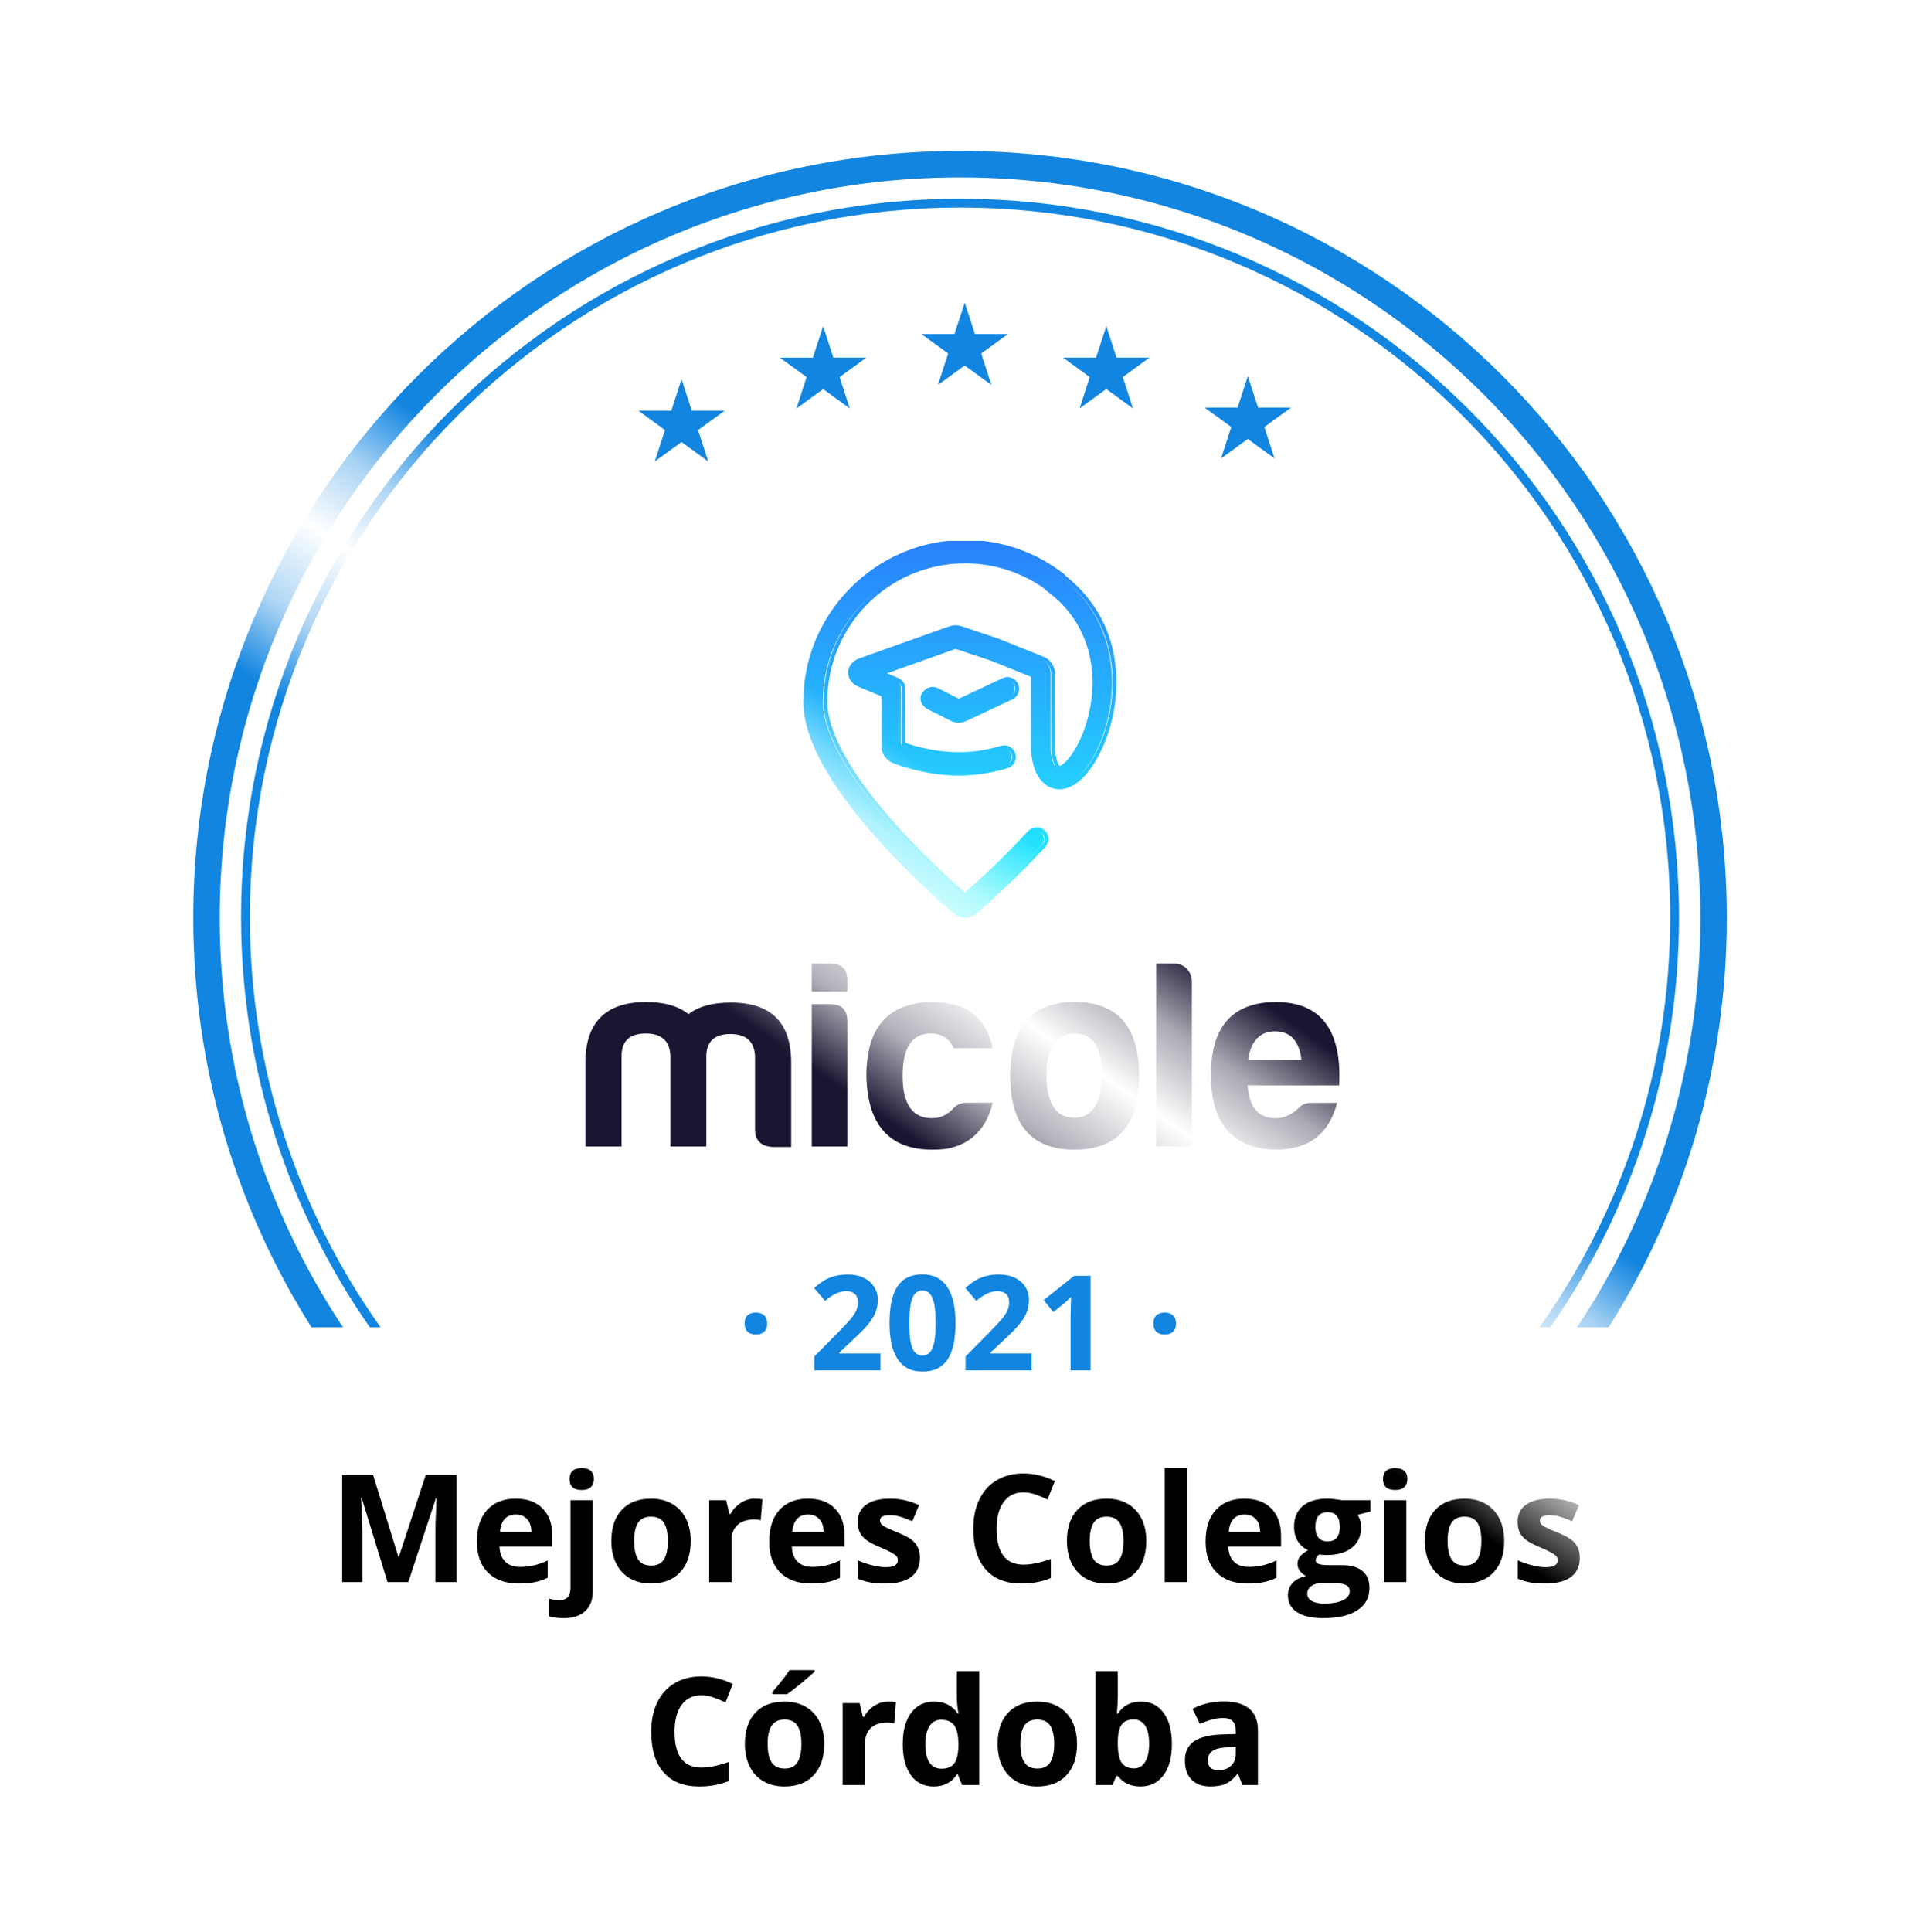 <svg width="218" height="219" viewBox="0 0 218 219" fill="none" xmlns="http://www.w3.org/2000/svg">
<g filter="url(#filter0_d_1114_2825)">
<path fill-rule="evenodd" clip-rule="evenodd" d="M114.443 2.498C111.392 -0.833 106.142 -0.833 103.091 2.498C100.464 5.366 96.111 5.824 92.945 3.565C89.268 0.941 84.133 2.032 81.841 5.925C79.868 9.276 75.705 10.629 72.138 9.077C67.996 7.275 63.2 9.411 61.768 13.694C60.535 17.383 56.744 19.572 52.932 18.796C48.507 17.894 44.259 20.98 43.749 25.468C43.31 29.332 40.056 32.262 36.167 32.295C31.65 32.333 28.138 36.234 28.572 40.73C28.945 44.602 26.372 48.144 22.575 48.984C18.165 49.961 15.54 54.508 16.899 58.815C18.069 62.524 16.289 66.523 12.749 68.135C8.639 70.008 7.016 75.001 9.241 78.931C11.157 82.316 10.247 86.598 7.12 88.911C3.489 91.597 2.94 96.818 5.934 100.2C8.511 103.112 8.511 107.49 5.934 110.403C2.94 113.785 3.489 119.006 7.12 121.692C10.247 124.005 11.157 128.287 9.241 131.671C7.016 135.602 8.639 140.595 12.749 142.467C16.289 144.079 18.069 148.079 16.899 151.788L16.51 153.021C15.36 156.665 17.581 160.512 21.312 161.339L26 162.377V179.301C26 184.824 30.477 189.301 36 189.301H44C49.523 189.301 54 193.778 54 199.301V200.301C54 205.824 58.477 210.301 64 210.301H154C159.523 210.301 164 205.824 164 200.301V199.301C164 193.778 168.477 189.301 174 189.301H182C187.523 189.301 192 184.824 192 179.301V162.274L196.222 161.339C199.953 160.512 202.174 156.665 201.024 153.021L200.635 151.788C199.465 148.079 201.245 144.079 204.785 142.467C208.895 140.595 210.518 135.602 208.292 131.671C206.377 128.287 207.287 124.005 210.414 121.692C214.045 119.006 214.594 113.785 211.6 110.403C209.022 107.49 209.022 103.112 211.6 100.2C214.594 96.818 214.045 91.597 210.414 88.911C207.287 86.598 206.377 82.316 208.292 78.931C210.518 75.001 208.895 70.008 204.785 68.135C201.245 66.523 199.465 62.524 200.635 58.815C201.994 54.508 199.369 49.961 194.959 48.984C191.162 48.144 188.589 44.602 188.962 40.73C189.396 36.234 185.883 32.333 181.367 32.295C177.478 32.262 174.224 29.332 173.785 25.468C173.275 20.98 169.027 17.894 164.601 18.796C160.79 19.572 156.999 17.383 155.766 13.694C154.334 9.411 149.538 7.275 145.396 9.077C141.829 10.629 137.666 9.276 135.693 5.925C133.401 2.032 128.266 0.941 124.589 3.565C121.423 5.824 117.07 5.366 114.443 2.498Z" fill="white"/>
</g>
<path d="M109.367 34.301L110.476 37.717L110.52 37.861H110.67H114.264L111.358 39.974L111.236 40.063L111.28 40.207L112.389 43.623L109.483 41.511L109.361 41.422L109.239 41.511L106.333 43.623L107.442 40.207L107.487 40.063L107.365 39.974L104.458 37.861H108.052H108.202L108.246 37.717L109.367 34.301Z" fill="#1185E0"/>
<path d="M125.416 36.971L126.526 40.387L126.57 40.531H126.72H130.313L127.407 42.644L127.285 42.733L127.33 42.877L128.439 46.293L125.533 44.18L125.411 44.092L125.289 44.18L122.383 46.293L123.492 42.877L123.536 42.733L123.414 42.644L120.508 40.531H124.102H124.252L124.296 40.387L125.416 36.971Z" fill="#1185E0"/>
<path d="M77.267 42.978L78.376 46.395L78.42 46.539H78.57H82.164L79.258 48.652L79.136 48.741L79.18 48.885L80.289 52.301L77.383 50.188L77.261 50.099L77.139 50.188L74.233 52.301L75.342 48.885L75.387 48.741L75.265 48.652L72.364 46.539H75.958H76.108L76.152 46.395L77.267 42.978Z" fill="#1185E0"/>
<path d="M93.317 36.971L94.426 40.387L94.47 40.531H94.62H98.214L95.308 42.644L95.186 42.733L95.23 42.877L96.339 46.293L93.439 44.186L93.317 44.097L93.195 44.186L90.289 46.299L91.398 42.883L91.442 42.739L91.32 42.65L88.414 40.537H92.008H92.158L92.202 40.392L93.317 36.971Z" fill="#1185E0"/>
<path d="M141.461 42.635L142.57 46.051L142.614 46.195H142.764H146.358L143.452 48.308L143.329 48.397L143.374 48.541L144.483 51.958L141.577 49.844L141.455 49.756L141.333 49.844L138.427 51.958L139.536 48.541L139.58 48.397L139.47 48.308L136.563 46.195H140.157H140.307L140.351 46.051L141.461 42.635Z" fill="#1185E0"/>
<path d="M79.519 192.132C78.551 192.132 77.801 192.498 77.269 193.228C76.738 193.953 76.473 194.966 76.473 196.266C76.473 198.972 77.488 200.325 79.519 200.325C80.371 200.325 81.403 200.112 82.615 199.686V201.844C81.619 202.259 80.507 202.467 79.278 202.467C77.513 202.467 76.163 201.933 75.228 200.865C74.292 199.791 73.825 198.253 73.825 196.25C73.825 194.988 74.054 193.884 74.514 192.938C74.973 191.986 75.632 191.258 76.489 190.754C77.353 190.245 78.362 189.991 79.519 189.991C80.698 189.991 81.882 190.276 83.072 190.846L82.242 192.938C81.788 192.722 81.331 192.534 80.872 192.373C80.413 192.213 79.962 192.132 79.519 192.132ZM87.023 197.644C87.023 198.563 87.172 199.257 87.471 199.728C87.776 200.198 88.268 200.433 88.949 200.433C89.624 200.433 90.108 200.201 90.401 199.736C90.7 199.265 90.85 198.568 90.85 197.644C90.85 196.725 90.7 196.036 90.401 195.577C90.103 195.118 89.613 194.888 88.932 194.888C88.257 194.888 87.77 195.118 87.471 195.577C87.172 196.031 87.023 196.72 87.023 197.644ZM93.439 197.644C93.439 199.155 93.041 200.336 92.244 201.188C91.447 202.041 90.338 202.467 88.915 202.467C88.025 202.467 87.239 202.273 86.558 201.886C85.877 201.493 85.355 200.931 84.989 200.201C84.624 199.47 84.441 198.618 84.441 197.644C84.441 196.128 84.837 194.949 85.628 194.108C86.42 193.267 87.532 192.846 88.965 192.846C89.856 192.846 90.642 193.04 91.323 193.427C92.003 193.815 92.526 194.371 92.892 195.096C93.257 195.821 93.439 196.67 93.439 197.644ZM87.554 192V191.775C88.506 190.669 89.156 189.836 89.505 189.277H92.344V189.451C92.056 189.739 91.564 190.168 90.866 190.738C90.174 191.302 89.632 191.723 89.239 192H87.554ZM100.711 192.846C101.054 192.846 101.339 192.871 101.566 192.921L101.375 195.295C101.17 195.24 100.921 195.212 100.628 195.212C99.82 195.212 99.189 195.419 98.735 195.834C98.287 196.25 98.063 196.831 98.063 197.578V202.301H95.531V193.021H97.449L97.822 194.581H97.947C98.234 194.061 98.622 193.643 99.109 193.328C99.601 193.007 100.135 192.846 100.711 192.846ZM105.841 202.467C104.751 202.467 103.893 202.043 103.268 201.197C102.648 200.35 102.338 199.177 102.338 197.677C102.338 196.155 102.653 194.971 103.284 194.125C103.921 193.272 104.795 192.846 105.907 192.846C107.075 192.846 107.966 193.3 108.58 194.208H108.663C108.536 193.516 108.472 192.899 108.472 192.356V189.385H111.012V202.301H109.07L108.58 201.097H108.472C107.897 202.01 107.02 202.467 105.841 202.467ZM106.729 200.45C107.376 200.45 107.85 200.262 108.148 199.885C108.453 199.509 108.619 198.87 108.646 197.968V197.694C108.646 196.698 108.492 195.984 108.182 195.552C107.877 195.121 107.379 194.905 106.688 194.905C106.123 194.905 105.683 195.146 105.368 195.627C105.058 196.103 104.903 196.797 104.903 197.71C104.903 198.624 105.061 199.31 105.376 199.769C105.691 200.223 106.142 200.45 106.729 200.45ZM115.677 197.644C115.677 198.563 115.827 199.257 116.125 199.728C116.43 200.198 116.922 200.433 117.603 200.433C118.278 200.433 118.762 200.201 119.056 199.736C119.354 199.265 119.504 198.568 119.504 197.644C119.504 196.725 119.354 196.036 119.056 195.577C118.757 195.118 118.267 194.888 117.586 194.888C116.911 194.888 116.424 195.118 116.125 195.577C115.827 196.031 115.677 196.72 115.677 197.644ZM122.094 197.644C122.094 199.155 121.695 200.336 120.898 201.188C120.102 202.041 118.992 202.467 117.57 202.467C116.679 202.467 115.893 202.273 115.212 201.886C114.532 201.493 114.009 200.931 113.644 200.201C113.278 199.47 113.096 198.618 113.096 197.644C113.096 196.128 113.491 194.949 114.283 194.108C115.074 193.267 116.186 192.846 117.62 192.846C118.511 192.846 119.296 193.04 119.977 193.427C120.658 193.815 121.181 194.371 121.546 195.096C121.911 195.821 122.094 196.67 122.094 197.644ZM129.349 192.846C130.444 192.846 131.302 193.275 131.922 194.133C132.542 194.985 132.852 196.155 132.852 197.644C132.852 199.177 132.531 200.364 131.889 201.205C131.252 202.046 130.383 202.467 129.282 202.467C128.192 202.467 127.337 202.071 126.717 201.28H126.543L126.12 202.301H124.186V189.385H126.717V192.39C126.717 192.771 126.684 193.383 126.618 194.224H126.717C127.309 193.306 128.187 192.846 129.349 192.846ZM128.535 194.872C127.91 194.872 127.453 195.065 127.166 195.453C126.878 195.834 126.728 196.468 126.717 197.354V197.627C126.717 198.624 126.864 199.337 127.157 199.769C127.456 200.201 127.926 200.417 128.568 200.417C129.089 200.417 129.501 200.179 129.805 199.703C130.115 199.221 130.27 198.524 130.27 197.611C130.27 196.698 130.115 196.014 129.805 195.561C129.495 195.101 129.072 194.872 128.535 194.872ZM140.837 202.301L140.347 201.039H140.281C139.855 201.576 139.415 201.949 138.961 202.16C138.513 202.364 137.926 202.467 137.201 202.467C136.31 202.467 135.607 202.212 135.093 201.703C134.584 201.194 134.329 200.469 134.329 199.528C134.329 198.543 134.672 197.818 135.358 197.354C136.05 196.883 137.09 196.623 138.479 196.573L140.09 196.523V196.117C140.09 195.176 139.608 194.706 138.646 194.706C137.904 194.706 137.032 194.93 136.031 195.378L135.192 193.668C136.26 193.109 137.445 192.83 138.745 192.83C139.99 192.83 140.945 193.101 141.609 193.643C142.273 194.185 142.605 195.01 142.605 196.117V202.301H140.837ZM140.09 198.001L139.11 198.034C138.374 198.056 137.826 198.189 137.467 198.433C137.107 198.676 136.927 199.047 136.927 199.545C136.927 200.259 137.337 200.616 138.156 200.616C138.742 200.616 139.21 200.447 139.559 200.109C139.913 199.772 140.09 199.324 140.09 198.765V198.001Z" fill="black"/>
<path d="M43.928 179.301L41.006 169.78H40.932C41.037 171.717 41.089 173.009 41.089 173.656V179.301H38.79V167.165H42.293L45.165 176.445H45.215L48.261 167.165H51.764V179.301H49.365V173.557C49.365 173.285 49.368 172.973 49.373 172.619C49.385 172.264 49.423 171.324 49.49 169.796H49.415L46.286 179.301H43.928ZM58.471 171.647C57.934 171.647 57.514 171.819 57.209 172.162C56.905 172.5 56.731 172.981 56.687 173.606H60.239C60.228 172.981 60.065 172.5 59.749 172.162C59.434 171.819 59.008 171.647 58.471 171.647ZM58.828 179.467C57.334 179.467 56.166 179.055 55.325 178.23C54.484 177.405 54.063 176.238 54.063 174.727C54.063 173.172 54.451 171.971 55.226 171.125C56.006 170.272 57.082 169.846 58.455 169.846C59.766 169.846 60.787 170.22 61.518 170.967C62.248 171.714 62.613 172.746 62.613 174.063V175.292H56.628C56.656 176.011 56.869 176.573 57.268 176.977C57.666 177.381 58.225 177.583 58.944 177.583C59.503 177.583 60.032 177.524 60.53 177.408C61.028 177.292 61.548 177.107 62.09 176.852V178.811C61.648 179.032 61.175 179.196 60.671 179.301C60.167 179.411 59.553 179.467 58.828 179.467ZM63.925 183.385C63.277 183.385 62.721 183.316 62.256 183.177V181.185C62.644 181.29 63.039 181.343 63.443 181.343C63.87 181.343 64.179 181.224 64.373 180.986C64.572 180.748 64.672 180.396 64.672 179.932V170.021H67.204V180.305C67.204 181.29 66.919 182.048 66.349 182.58C65.779 183.116 64.971 183.385 63.925 183.385ZM64.564 167.622C64.564 166.797 65.023 166.385 65.942 166.385C66.861 166.385 67.32 166.797 67.32 167.622C67.32 168.014 67.204 168.322 66.971 168.543C66.744 168.759 66.401 168.867 65.942 168.867C65.023 168.867 64.564 168.452 64.564 167.622ZM71.885 174.644C71.885 175.563 72.035 176.257 72.334 176.728C72.638 177.198 73.13 177.433 73.811 177.433C74.486 177.433 74.97 177.201 75.264 176.736C75.562 176.265 75.712 175.568 75.712 174.644C75.712 173.725 75.562 173.036 75.264 172.577C74.965 172.118 74.475 171.888 73.794 171.888C73.119 171.888 72.632 172.118 72.334 172.577C72.035 173.031 71.885 173.72 71.885 174.644ZM78.302 174.644C78.302 176.155 77.903 177.336 77.106 178.188C76.31 179.041 75.2 179.467 73.778 179.467C72.887 179.467 72.101 179.273 71.42 178.886C70.74 178.493 70.217 177.931 69.852 177.201C69.486 176.47 69.304 175.618 69.304 174.644C69.304 173.128 69.699 171.949 70.491 171.108C71.282 170.267 72.394 169.846 73.828 169.846C74.719 169.846 75.504 170.04 76.185 170.427C76.866 170.815 77.389 171.371 77.754 172.096C78.119 172.821 78.302 173.67 78.302 174.644ZM85.573 169.846C85.916 169.846 86.201 169.871 86.428 169.921L86.237 172.295C86.033 172.24 85.784 172.212 85.49 172.212C84.682 172.212 84.051 172.419 83.598 172.834C83.149 173.25 82.925 173.831 82.925 174.578V179.301H80.394V170.021H82.311L82.685 171.581H82.809C83.097 171.061 83.484 170.643 83.971 170.328C84.464 170.007 84.998 169.846 85.573 169.846ZM91.608 171.647C91.071 171.647 90.651 171.819 90.346 172.162C90.042 172.5 89.868 172.981 89.823 173.606H93.376C93.365 172.981 93.202 172.5 92.886 172.162C92.571 171.819 92.145 171.647 91.608 171.647ZM91.965 179.467C90.471 179.467 89.303 179.055 88.462 178.23C87.621 177.405 87.2 176.238 87.2 174.727C87.2 173.172 87.588 171.971 88.362 171.125C89.143 170.272 90.219 169.846 91.591 169.846C92.903 169.846 93.924 170.22 94.654 170.967C95.385 171.714 95.75 172.746 95.75 174.063V175.292H89.765C89.793 176.011 90.006 176.573 90.404 176.977C90.803 177.381 91.362 177.583 92.081 177.583C92.64 177.583 93.168 177.524 93.666 177.408C94.165 177.292 94.685 177.107 95.227 176.852V178.811C94.784 179.032 94.311 179.196 93.808 179.301C93.304 179.411 92.69 179.467 91.965 179.467ZM104.283 176.545C104.283 177.497 103.951 178.222 103.287 178.72C102.629 179.218 101.641 179.467 100.324 179.467C99.649 179.467 99.073 179.42 98.597 179.326C98.121 179.237 97.676 179.104 97.261 178.927V176.835C97.731 177.057 98.26 177.242 98.846 177.392C99.438 177.541 99.959 177.616 100.407 177.616C101.325 177.616 101.785 177.35 101.785 176.819C101.785 176.62 101.724 176.459 101.602 176.337C101.48 176.21 101.27 176.069 100.971 175.914C100.672 175.754 100.274 175.568 99.776 175.358C99.062 175.059 98.536 174.782 98.199 174.528C97.867 174.273 97.623 173.983 97.468 173.656C97.319 173.324 97.244 172.917 97.244 172.436C97.244 171.611 97.562 170.975 98.199 170.527C98.841 170.073 99.748 169.846 100.921 169.846C102.039 169.846 103.127 170.09 104.184 170.577L103.42 172.403C102.955 172.204 102.521 172.04 102.117 171.913C101.713 171.786 101.3 171.722 100.88 171.722C100.133 171.722 99.759 171.924 99.759 172.328C99.759 172.555 99.878 172.751 100.116 172.917C100.36 173.083 100.888 173.33 101.702 173.656C102.427 173.95 102.958 174.223 103.295 174.478C103.633 174.733 103.882 175.026 104.042 175.358C104.203 175.69 104.283 176.086 104.283 176.545ZM116.029 169.132C115.06 169.132 114.311 169.498 113.779 170.228C113.248 170.953 112.982 171.966 112.982 173.266C112.982 175.972 113.998 177.325 116.029 177.325C116.881 177.325 117.913 177.112 119.125 176.686V178.844C118.129 179.259 117.017 179.467 115.788 179.467C114.023 179.467 112.673 178.933 111.737 177.865C110.802 176.791 110.334 175.253 110.334 173.25C110.334 171.988 110.564 170.884 111.023 169.938C111.483 168.986 112.141 168.258 112.999 167.754C113.862 167.245 114.872 166.991 116.029 166.991C117.208 166.991 118.392 167.276 119.582 167.846L118.751 169.938C118.298 169.722 117.841 169.534 117.382 169.373C116.923 169.213 116.472 169.132 116.029 169.132ZM123.533 174.644C123.533 175.563 123.682 176.257 123.981 176.728C124.285 177.198 124.778 177.433 125.458 177.433C126.134 177.433 126.618 177.201 126.911 176.736C127.21 176.265 127.359 175.568 127.359 174.644C127.359 173.725 127.21 173.036 126.911 172.577C126.612 172.118 126.123 171.888 125.442 171.888C124.767 171.888 124.28 172.118 123.981 172.577C123.682 173.031 123.533 173.72 123.533 174.644ZM129.949 174.644C129.949 176.155 129.551 177.336 128.754 178.188C127.957 179.041 126.847 179.467 125.425 179.467C124.534 179.467 123.749 179.273 123.068 178.886C122.387 178.493 121.864 177.931 121.499 177.201C121.134 176.47 120.951 175.618 120.951 174.644C120.951 173.128 121.347 171.949 122.138 171.108C122.93 170.267 124.042 169.846 125.475 169.846C126.366 169.846 127.152 170.04 127.833 170.427C128.513 170.815 129.036 171.371 129.401 172.096C129.767 172.821 129.949 173.67 129.949 174.644ZM134.573 179.301H132.041V166.385H134.573V179.301ZM141.081 171.647C140.544 171.647 140.123 171.819 139.819 172.162C139.514 172.5 139.34 172.981 139.296 173.606H142.849C142.838 172.981 142.674 172.5 142.359 172.162C142.043 171.819 141.617 171.647 141.081 171.647ZM141.438 179.467C139.943 179.467 138.776 179.055 137.935 178.23C137.093 177.405 136.673 176.238 136.673 174.727C136.673 173.172 137.06 171.971 137.835 171.125C138.615 170.272 139.692 169.846 141.064 169.846C142.375 169.846 143.396 170.22 144.127 170.967C144.857 171.714 145.223 172.746 145.223 174.063V175.292H139.238C139.265 176.011 139.479 176.573 139.877 176.977C140.275 177.381 140.834 177.583 141.554 177.583C142.113 177.583 142.641 177.524 143.139 177.408C143.637 177.292 144.157 177.107 144.7 176.852V178.811C144.257 179.032 143.784 179.196 143.28 179.301C142.777 179.411 142.162 179.467 141.438 179.467ZM155.358 170.021V171.307L153.905 171.681C154.171 172.096 154.304 172.561 154.304 173.075C154.304 174.071 153.955 174.849 153.258 175.408C152.566 175.961 151.603 176.238 150.369 176.238L149.913 176.213L149.539 176.171C149.279 176.371 149.149 176.592 149.149 176.835C149.149 177.201 149.614 177.383 150.543 177.383H152.121C153.139 177.383 153.914 177.602 154.445 178.039C154.982 178.476 155.25 179.118 155.25 179.965C155.25 181.049 154.796 181.891 153.889 182.488C152.987 183.086 151.689 183.385 149.996 183.385C148.701 183.385 147.71 183.158 147.024 182.704C146.343 182.256 146.003 181.625 146.003 180.812C146.003 180.253 146.177 179.785 146.526 179.409C146.875 179.032 147.386 178.764 148.062 178.604C147.801 178.493 147.575 178.313 147.381 178.064C147.187 177.809 147.09 177.541 147.09 177.259C147.09 176.905 147.193 176.611 147.397 176.379C147.602 176.141 147.898 175.909 148.286 175.682C147.799 175.471 147.411 175.134 147.124 174.669C146.841 174.204 146.7 173.656 146.7 173.025C146.7 172.013 147.029 171.23 147.688 170.676C148.347 170.123 149.287 169.846 150.51 169.846C150.77 169.846 151.077 169.871 151.432 169.921C151.791 169.965 152.021 169.998 152.121 170.021H155.358ZM148.194 180.612C148.194 180.961 148.36 181.235 148.692 181.434C149.03 181.633 149.5 181.733 150.104 181.733C151.011 181.733 151.722 181.608 152.237 181.359C152.751 181.11 153.009 180.77 153.009 180.338C153.009 179.99 152.857 179.749 152.552 179.616C152.248 179.483 151.778 179.417 151.141 179.417H149.83C149.365 179.417 148.975 179.525 148.659 179.741C148.349 179.962 148.194 180.253 148.194 180.612ZM149.116 173.059C149.116 173.562 149.229 173.961 149.456 174.254C149.688 174.547 150.04 174.694 150.51 174.694C150.986 174.694 151.335 174.547 151.556 174.254C151.778 173.961 151.888 173.562 151.888 173.059C151.888 171.941 151.429 171.382 150.51 171.382C149.581 171.382 149.116 171.941 149.116 173.059ZM156.786 167.622C156.786 166.797 157.245 166.385 158.164 166.385C159.082 166.385 159.542 166.797 159.542 167.622C159.542 168.014 159.425 168.322 159.193 168.543C158.966 168.759 158.623 168.867 158.164 168.867C157.245 168.867 156.786 168.452 156.786 167.622ZM159.425 179.301H156.894V170.021H159.425V179.301ZM164.107 174.644C164.107 175.563 164.256 176.257 164.555 176.728C164.86 177.198 165.352 177.433 166.033 177.433C166.708 177.433 167.192 177.201 167.485 176.736C167.784 176.265 167.934 175.568 167.934 174.644C167.934 173.725 167.784 173.036 167.485 172.577C167.187 172.118 166.697 171.888 166.016 171.888C165.341 171.888 164.854 172.118 164.555 172.577C164.256 173.031 164.107 173.72 164.107 174.644ZM170.523 174.644C170.523 176.155 170.125 177.336 169.328 178.188C168.531 179.041 167.422 179.467 166 179.467C165.109 179.467 164.323 179.273 163.642 178.886C162.961 178.493 162.438 177.931 162.073 177.201C161.708 176.47 161.525 175.618 161.525 174.644C161.525 173.128 161.921 171.949 162.712 171.108C163.504 170.267 164.616 169.846 166.049 169.846C166.94 169.846 167.726 170.04 168.407 170.427C169.087 170.815 169.61 171.371 169.976 172.096C170.341 172.821 170.523 173.67 170.523 174.644ZM179.09 176.545C179.09 177.497 178.758 178.222 178.094 178.72C177.435 179.218 176.447 179.467 175.13 179.467C174.455 179.467 173.88 179.42 173.404 179.326C172.928 179.237 172.482 179.104 172.067 178.927V176.835C172.538 177.057 173.066 177.242 173.653 177.392C174.245 177.541 174.765 177.616 175.213 177.616C176.132 177.616 176.591 177.35 176.591 176.819C176.591 176.62 176.53 176.459 176.409 176.337C176.287 176.21 176.077 176.069 175.778 175.914C175.479 175.754 175.081 175.568 174.583 175.358C173.869 175.059 173.343 174.782 173.005 174.528C172.673 174.273 172.43 173.983 172.275 173.656C172.125 173.324 172.051 172.917 172.051 172.436C172.051 171.611 172.369 170.975 173.005 170.527C173.647 170.073 174.555 169.846 175.728 169.846C176.846 169.846 177.933 170.09 178.99 170.577L178.227 172.403C177.762 172.204 177.327 172.04 176.923 171.913C176.519 171.786 176.107 171.722 175.687 171.722C174.939 171.722 174.566 171.924 174.566 172.328C174.566 172.555 174.685 172.751 174.923 172.917C175.166 173.083 175.695 173.33 176.508 173.656C177.233 173.95 177.764 174.223 178.102 174.478C178.44 174.733 178.689 175.026 178.849 175.358C179.01 175.69 179.09 176.086 179.09 176.545Z" fill="black"/>
<path d="M84.409 150.005C84.409 149.595 84.519 149.285 84.738 149.075C84.958 148.865 85.278 148.76 85.698 148.76C86.103 148.76 86.415 148.868 86.635 149.083C86.86 149.297 86.972 149.605 86.972 150.005C86.972 150.401 86.857 150.708 86.628 150.928C86.403 151.143 86.093 151.25 85.698 151.25C85.288 151.25 84.97 151.143 84.746 150.928C84.521 150.713 84.409 150.406 84.409 150.005ZM99.811 155.301H92.326V153.726L95.014 151.009C95.81 150.193 96.33 149.629 96.574 149.317C96.818 149 96.994 148.707 97.102 148.438C97.209 148.169 97.263 147.891 97.263 147.603C97.263 147.173 97.143 146.854 96.904 146.644C96.669 146.434 96.355 146.329 95.959 146.329C95.544 146.329 95.141 146.424 94.751 146.614C94.36 146.805 93.952 147.076 93.527 147.427L92.297 145.97C92.824 145.521 93.261 145.203 93.608 145.018C93.955 144.832 94.333 144.69 94.743 144.593C95.153 144.49 95.612 144.439 96.12 144.439C96.789 144.439 97.38 144.561 97.893 144.805C98.405 145.049 98.803 145.391 99.086 145.831C99.37 146.27 99.511 146.773 99.511 147.339C99.511 147.833 99.423 148.296 99.248 148.731C99.077 149.161 98.808 149.603 98.442 150.057C98.081 150.511 97.441 151.158 96.523 151.998L95.146 153.294V153.396H99.811V155.301ZM108.322 149.947C108.322 151.817 108.015 153.201 107.399 154.1C106.789 154.998 105.847 155.447 104.572 155.447C103.337 155.447 102.404 154.983 101.774 154.056C101.149 153.128 100.837 151.758 100.837 149.947C100.837 148.057 101.142 146.666 101.752 145.772C102.363 144.874 103.303 144.424 104.572 144.424C105.808 144.424 106.74 144.893 107.37 145.831C108.005 146.768 108.322 148.14 108.322 149.947ZM103.085 149.947C103.085 151.26 103.198 152.203 103.422 152.774C103.652 153.34 104.035 153.624 104.572 153.624C105.1 153.624 105.48 153.335 105.715 152.759C105.949 152.183 106.066 151.246 106.066 149.947C106.066 148.633 105.947 147.691 105.708 147.12C105.473 146.543 105.095 146.255 104.572 146.255C104.04 146.255 103.659 146.543 103.43 147.12C103.2 147.691 103.085 148.633 103.085 149.947ZM116.95 155.301H109.465V153.726L112.153 151.009C112.949 150.193 113.469 149.629 113.713 149.317C113.957 149 114.133 148.707 114.24 148.438C114.348 148.169 114.401 147.891 114.401 147.603C114.401 147.173 114.282 146.854 114.042 146.644C113.808 146.434 113.493 146.329 113.098 146.329C112.683 146.329 112.28 146.424 111.889 146.614C111.499 146.805 111.091 147.076 110.666 147.427L109.436 145.97C109.963 145.521 110.4 145.203 110.747 145.018C111.093 144.832 111.472 144.69 111.882 144.593C112.292 144.49 112.751 144.439 113.259 144.439C113.928 144.439 114.519 144.561 115.031 144.805C115.544 145.049 115.942 145.391 116.225 145.831C116.508 146.27 116.65 146.773 116.65 147.339C116.65 147.833 116.562 148.296 116.386 148.731C116.215 149.161 115.947 149.603 115.581 150.057C115.219 150.511 114.58 151.158 113.662 151.998L112.285 153.294V153.396H116.95V155.301ZM123.63 155.301H121.367V149.104L121.389 148.086L121.425 146.973C121.049 147.349 120.788 147.596 120.642 147.713L119.411 148.702L118.32 147.339L121.77 144.593H123.63V155.301ZM130.756 150.005C130.756 149.595 130.866 149.285 131.086 149.075C131.306 148.865 131.625 148.76 132.045 148.76C132.451 148.76 132.763 148.868 132.983 149.083C133.208 149.297 133.32 149.605 133.32 150.005C133.32 150.401 133.205 150.708 132.976 150.928C132.751 151.143 132.441 151.25 132.045 151.25C131.635 151.25 131.318 151.143 131.093 150.928C130.869 150.713 130.756 150.406 130.756 150.005Z" fill="#1185E0"/>
<path fill-rule="evenodd" clip-rule="evenodd" d="M24.91 104.032C24.91 57.681 62.485 20.106 108.836 20.106C155.186 20.106 192.761 57.681 192.761 104.032C192.761 121.187 187.615 137.137 178.782 150.427H182.358C190.847 137.001 195.761 121.089 195.761 104.032C195.761 56.024 156.843 17.106 108.836 17.106C60.828 17.106 21.91 56.024 21.91 104.032C21.91 121.089 26.824 137.001 35.314 150.427H38.889C30.056 137.137 24.91 121.187 24.91 104.032Z" fill="#1185E0"/>
<path fill-rule="evenodd" clip-rule="evenodd" d="M28.329 103.931C28.329 59.525 64.372 23.525 108.836 23.525C153.299 23.525 189.342 59.525 189.342 103.931C189.342 121.256 183.857 137.3 174.525 150.427H175.748C184.948 137.245 190.342 121.217 190.342 103.931C190.342 58.971 153.85 22.525 108.836 22.525C63.821 22.525 27.329 58.971 27.329 103.931C27.329 121.217 32.724 137.245 41.923 150.427H43.146C33.815 137.3 28.329 121.256 28.329 103.931Z" fill="#1185E0"/>
<g clip-path="url(#clip0_1114_2825)">
<path fill-rule="evenodd" clip-rule="evenodd" d="M70.462 119.63V129.932H66.364V120.452C66.364 115.85 68.674 113.562 73.259 113.562C75.323 113.562 76.905 114.021 78.055 114.933C79.21 114.051 80.787 113.622 82.856 113.622C87.441 113.622 89.721 115.911 89.691 120.512V129.993H87.597C86.261 129.902 85.593 129.262 85.593 127.982V119.691C85.503 118.012 84.589 117.191 82.801 117.191C81.008 117.191 80.099 118.012 80.069 119.691V129.932H76.001V119.63C75.911 117.952 74.997 117.13 73.209 117.13C71.406 117.13 70.492 117.952 70.462 119.63ZM94.12 113.809C95.426 113.809 96.064 114.449 96.064 115.759V129.932H92.026V113.809H94.12V113.809ZM94.12 109.202C95.456 109.202 96.094 109.872 96.064 111.183V112.372H92.026V109.202H94.12ZM105.691 130.295C100.829 130.295 98.339 127.493 98.218 121.944C98.218 116.425 100.679 113.653 105.63 113.562C109.517 113.562 111.827 115.301 112.525 118.804H108.121C107.634 117.705 106.785 117.125 105.51 117.125C103.386 117.125 102.321 118.738 102.321 121.939C102.321 125.139 103.446 126.752 105.691 126.722C106.63 126.722 107.453 126.324 108.121 125.563C108.518 125.164 108.97 124.983 109.487 124.983H112.525C111.792 128.284 109.427 130.386 105.691 130.295ZM118.627 121.944C118.657 125.084 119.722 126.666 121.786 126.666C123.85 126.666 124.884 125.023 124.914 121.823C124.914 118.683 123.88 117.13 121.816 117.13C119.692 117.13 118.627 118.743 118.627 121.944ZM129.133 121.944C129.133 127.493 126.672 130.295 121.816 130.295C116.96 130.295 114.529 127.493 114.529 121.944C114.529 116.334 116.96 113.562 121.816 113.562C126.672 113.562 129.133 116.334 129.133 121.944ZM135.114 111.183V129.927H131.076V109.202H133.17C134.235 109.202 135.114 110.119 135.114 111.183ZM141.492 120.114H147.533C147.292 117.982 146.288 116.883 144.555 116.883C142.828 116.883 141.798 117.982 141.492 120.114ZM144.56 130.295C139.699 130.144 137.273 127.306 137.273 121.823C137.273 116.334 139.734 113.592 144.62 113.562C149.723 113.562 152.123 116.702 151.817 123.012H141.431C141.582 125.482 142.647 126.732 144.62 126.732C145.559 126.732 146.443 126.334 147.232 125.573C147.598 125.174 148.05 124.993 148.598 124.993H151.576C150.692 128.405 148.507 130.295 144.56 130.295Z" fill="#1A1632"/>
<path d="M93.286 79.516C93.286 70.741 100.372 63.629 109.115 63.629C112.5 63.629 115.634 64.692 118.205 66.507C118.27 66.598 118.351 66.678 118.446 66.749C124.538 71.164 124.593 78.044 122.896 82.721C122.474 83.88 121.956 84.863 121.424 85.609C120.877 86.375 120.38 86.799 120.033 86.955C119.872 87.031 119.792 87.025 119.777 87.02C119.772 87.02 119.747 87.02 119.687 86.96C119.516 86.784 119.23 86.259 119.094 85.03V76.34C119.094 75.584 118.637 74.904 117.934 74.622L112.837 72.575L108.623 71.164C108.232 71.033 107.81 71.038 107.423 71.174L97.133 74.838C95.863 75.292 95.812 77.081 97.058 77.6L99.92 78.795V84.606C99.92 85.327 100.342 86.022 101.07 86.305C102.502 86.859 105.344 87.676 108.402 87.676C110.537 87.676 112.47 87.278 113.881 86.849C114.469 86.673 114.795 86.053 114.619 85.468C114.444 84.883 113.826 84.551 113.243 84.727C111.988 85.105 110.27 85.458 108.402 85.458C105.876 85.458 103.466 84.813 102.135 84.334V78.432C102.135 78.371 102.13 78.306 102.12 78.246C102.205 77.746 101.939 77.237 101.452 77.036L99.674 76.295L108.046 73.316L112.078 74.667L116.884 76.597V85.156L116.889 85.211C117.035 86.627 117.397 87.797 118.11 88.522C118.491 88.91 118.963 89.162 119.501 89.228C120.023 89.293 120.52 89.178 120.957 88.976C121.801 88.588 122.574 87.817 123.227 86.904C123.895 85.972 124.497 84.803 124.975 83.482C126.813 78.417 126.923 70.64 120.375 65.428C120.309 65.338 120.234 65.252 120.144 65.181C117.095 62.818 113.269 61.406 109.115 61.406C99.152 61.406 91.072 69.516 91.072 79.516C91.072 81.91 92.036 84.46 93.407 86.9C94.788 89.359 96.646 91.809 98.559 94.041C102.396 98.502 106.559 102.176 107.93 103.346C108.618 103.935 109.608 103.92 110.286 103.346C111.471 102.332 114.73 99.465 118.054 95.841C118.466 95.392 118.441 94.686 117.989 94.273C117.542 93.86 116.839 93.885 116.427 94.339C113.399 97.635 110.421 100.296 109.105 101.44C107.559 100.1 103.742 96.682 100.232 92.595C98.369 90.428 96.611 88.099 95.33 85.816C94.04 83.502 93.286 81.355 93.286 79.516Z" fill="url(#paint0_linear_1114_2825)"/>
<path d="M114.936 77.59C115.192 78.145 114.956 78.805 114.404 79.067L109.196 81.507C108.684 81.743 108.096 81.738 107.594 81.486L104.963 80.166C104.415 79.894 104.194 79.223 104.465 78.674C104.737 78.125 105.405 77.903 105.952 78.175L108.423 79.415L113.47 77.051C114.017 76.794 114.675 77.036 114.936 77.59Z" fill="url(#paint1_linear_1114_2825)"/>
<path d="M110.578 103.341C109.9 103.92 108.911 103.93 108.223 103.341C106.852 102.166 102.684 98.497 98.852 94.037C96.933 91.809 95.081 89.354 93.699 86.895C92.329 84.455 91.364 81.91 91.364 79.511C91.364 69.511 99.439 61.401 109.408 61.401C113.561 61.401 117.383 62.808 120.436 65.177C120.526 65.247 120.607 65.333 120.667 65.423C127.216 70.64 127.105 78.412 125.267 83.477C124.79 84.793 124.182 85.967 123.519 86.9C122.872 87.812 122.098 88.583 121.25 88.971C120.813 89.173 120.315 89.289 119.793 89.223C119.256 89.153 118.784 88.906 118.402 88.517C117.689 87.792 117.327 86.617 117.182 85.206L117.177 85.151V76.593L112.371 74.662L108.328 73.316L99.962 76.295L101.739 77.036C102.227 77.238 102.488 77.747 102.407 78.246C102.417 78.306 102.422 78.367 102.422 78.432V84.339C103.753 84.823 106.164 85.463 108.69 85.463C110.558 85.463 112.275 85.11 113.531 84.732C114.118 84.556 114.731 84.889 114.907 85.473C115.083 86.058 114.751 86.678 114.169 86.854C112.758 87.283 110.824 87.681 108.69 87.681C105.636 87.681 102.789 86.859 101.358 86.31C100.63 86.028 100.208 85.332 100.208 84.611V78.8L97.345 77.606C96.1 77.086 96.145 75.297 97.421 74.844L107.711 71.179C108.097 71.043 108.519 71.038 108.911 71.169L113.124 72.581L118.221 74.627C118.919 74.909 119.381 75.59 119.381 76.346V85.035C119.517 86.265 119.803 86.789 119.974 86.965C120.034 87.026 120.059 87.026 120.064 87.026C120.079 87.026 120.16 87.031 120.32 86.96C120.667 86.799 121.164 86.38 121.712 85.614C122.244 84.868 122.761 83.886 123.183 82.726C124.88 78.049 124.825 71.169 118.734 66.754C118.638 66.683 118.558 66.603 118.493 66.512C115.921 64.698 112.788 63.634 109.403 63.634C100.66 63.634 93.574 70.746 93.574 79.521C93.574 81.361 94.332 83.508 95.623 85.811C96.908 88.094 98.661 90.423 100.524 92.59C104.034 96.672 107.851 100.095 109.398 101.435C110.719 100.291 113.692 97.635 116.72 94.334C117.132 93.885 117.835 93.855 118.282 94.268C118.729 94.682 118.759 95.387 118.347 95.836C115.017 99.46 111.763 102.328 110.578 103.341ZM110.578 103.341L109.86 102.494L110.578 103.341ZM114.681 79.067C115.233 78.81 115.474 78.145 115.213 77.59C114.957 77.036 114.294 76.794 113.742 77.056L108.695 79.42L106.224 78.18C105.677 77.908 105.014 78.13 104.738 78.679C104.466 79.228 104.687 79.894 105.235 80.171L107.866 81.492C108.368 81.743 108.961 81.754 109.468 81.512L114.681 79.067Z" stroke="url(#paint2_linear_1114_2825)" stroke-width="0.427" stroke-linecap="round"/>
</g>
<path fill-rule="evenodd" clip-rule="evenodd" d="M201.177 146.103L37.464 32.195C37.081 32.258 36.689 32.291 36.29 32.295C31.773 32.333 28.26 36.234 28.694 40.73C29.068 44.602 26.495 48.144 22.697 48.984C18.287 49.961 15.662 54.508 17.022 58.815C18.192 62.524 16.412 66.523 12.872 68.135C11.887 68.584 11.045 69.212 10.364 69.961L181.97 189.36C186.73 188.592 190.364 184.465 190.364 179.488V164.83C191.434 163.244 193.089 162.059 195.082 161.618C199.492 160.642 202.117 156.095 200.758 151.788C200.144 149.844 200.341 147.82 201.177 146.103Z" fill="url(#paint3_linear_1114_2825)" style="mix-blend-mode:overlay"/>
<defs>
<filter id="filter0_d_1114_2825" x="0" y="0" width="217.534" height="218.301" filterUnits="userSpaceOnUse" color-interpolation-filters="sRGB">
<feFlood flood-opacity="0" result="BackgroundImageFix"/>
<feColorMatrix in="SourceAlpha" type="matrix" values="0 0 0 0 0 0 0 0 0 0 0 0 0 0 0 0 0 0 127 0" result="hardAlpha"/>
<feOffset dy="4"/>
<feGaussianBlur stdDeviation="2"/>
<feColorMatrix type="matrix" values="0 0 0 0 0 0 0 0 0 0 0 0 0 0 0 0 0 0 0.15 0"/>
<feBlend mode="normal" in2="BackgroundImageFix" result="effect1_dropShadow_1114_2825"/>
<feBlend mode="normal" in="SourceGraphic" in2="effect1_dropShadow_1114_2825" result="shape"/>
</filter>
<linearGradient id="paint0_linear_1114_2825" x1="108.565" y1="61.408" x2="108.565" y2="103.78" gradientUnits="userSpaceOnUse">
<stop stop-color="#2982FC"/>
<stop offset="1" stop-color="#21F7FD"/>
</linearGradient>
<linearGradient id="paint1_linear_1114_2825" x1="109.693" y1="61.408" x2="109.693" y2="103.78" gradientUnits="userSpaceOnUse">
<stop stop-color="#2982FC"/>
<stop offset="1" stop-color="#21F7FD"/>
</linearGradient>
<linearGradient id="paint2_linear_1114_2825" x1="108.847" y1="61.408" x2="108.847" y2="103.78" gradientUnits="userSpaceOnUse">
<stop stop-color="#2982FC"/>
<stop offset="1" stop-color="#21F7FD"/>
</linearGradient>
<linearGradient id="paint3_linear_1114_2825" x1="142.893" y1="105.55" x2="116.348" y2="143.702" gradientUnits="userSpaceOnUse">
<stop offset="0.139" stop-color="white" stop-opacity="0"/>
<stop offset="0.321" stop-color="white" stop-opacity="0.634"/>
<stop offset="0.508" stop-color="white"/>
<stop offset="0.711" stop-color="white" stop-opacity="0.667"/>
<stop offset="0.899" stop-color="white" stop-opacity="0"/>
</linearGradient>
<clipPath id="clip0_1114_2825">
<rect width="85.478" height="69" fill="white" transform="translate(66.364 61.301)"/>
</clipPath>
</defs>
</svg>
